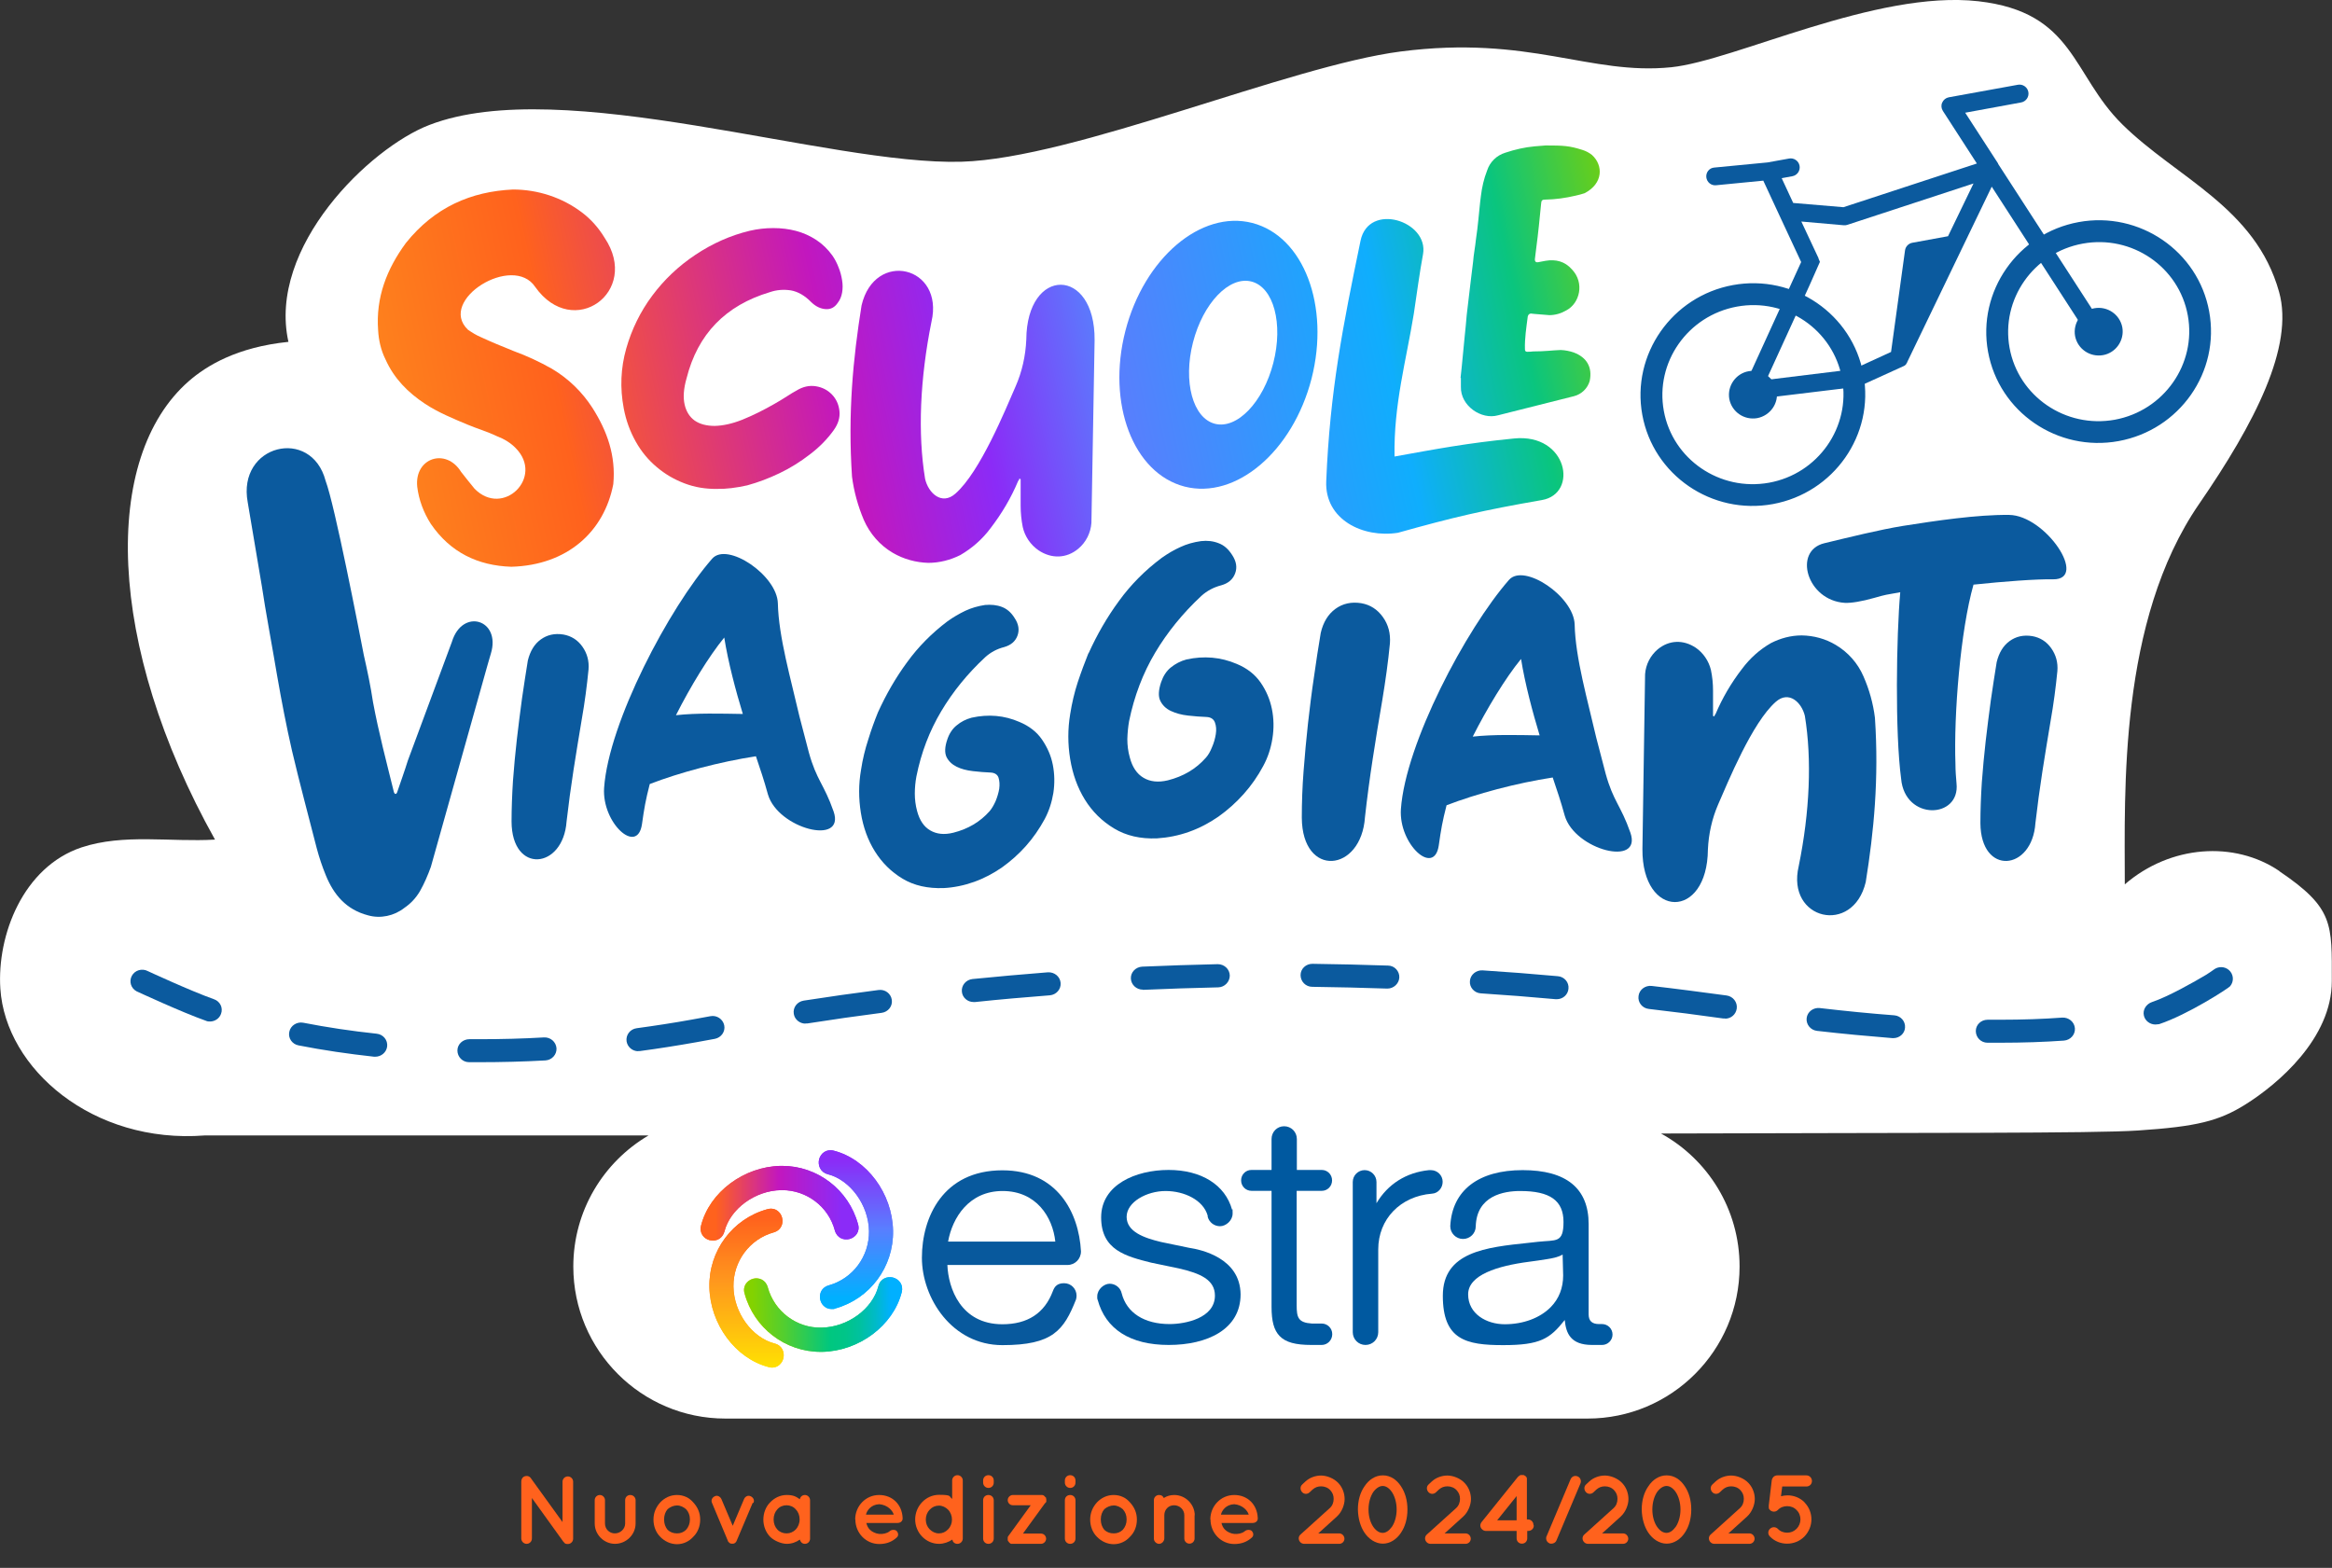 <?xml version="1.0" encoding="UTF-8"?>
<svg xmlns="http://www.w3.org/2000/svg" xmlns:xlink="http://www.w3.org/1999/xlink" version="1.1" viewBox="0 0 1317.9 886.1">
  <rect x="0" y="0" width="1317.9" height="886.1" fill="#333333" stroke="none"/>
  <defs>
    <style>
      .cls-1, .cls-2 {
        fill: #0b5a9e;
      }

      .cls-3 {
        fill: #ff621d;
      }

      .cls-4 {
        fill: #0059a0;
      }

      .cls-5 {
        fill: url(#Sfumatura_senza_nome_12);
      }

      .cls-6 {
        fill: url(#Sfumatura_senza_nome_13);
      }

      .cls-7 {
        fill: url(#Sfumatura_senza_nome_14);
      }

      .cls-8 {
        fill: url(#Sfumatura_senza_nome_10);
      }

      .cls-9 {
        fill: url(#Sfumatura_senza_nome_11);
      }

      .cls-10 {
        fill: #fff;
      }

      .cls-11 {
        fill: url(#Sfumatura_senza_nome);
      }

      .cls-12 {
        fill: url(#Sfumatura_senza_nome_8);
      }

      .cls-13 {
        fill: url(#Sfumatura_senza_nome_9);
      }

      .cls-14 {
        fill: url(#Sfumatura_senza_nome_6);
      }

      .cls-15 {
        fill: url(#Sfumatura_senza_nome_7);
      }

      .cls-16 {
        fill: url(#Sfumatura_senza_nome_5);
      }

      .cls-17 {
        fill: url(#Sfumatura_senza_nome_3);
      }

      .cls-18 {
        fill: url(#Sfumatura_senza_nome_4);
      }

      .cls-19 {
        fill: url(#Sfumatura_senza_nome_2);
      }

      .cls-20 {
        fill: #08599d;
      }

      .cls-2 {
        stroke: #0b5a9e;
        stroke-miterlimit: 10;
        stroke-width: 2.2px;
      }
    </style>
    <linearGradient id="Sfumatura_senza_nome" data-name="Sfumatura senza nome" x1="164" y1="2035.9" x2="920.1" y2="1873.7" gradientTransform="translate(0 -1778)" gradientUnits="userSpaceOnUse">
      <stop offset="0" stop-color="#ffe003"/>
      <stop offset="0" stop-color="#fd951d"/>
      <stop offset=".2" stop-color="#ff621d"/>
      <stop offset=".4" stop-color="#c217be"/>
      <stop offset=".5" stop-color="#8b2bf7"/>
      <stop offset=".6" stop-color="#597efd"/>
      <stop offset=".8" stop-color="#0faefd"/>
      <stop offset=".9" stop-color="#0ac57e"/>
      <stop offset="1" stop-color="#80d001"/>
    </linearGradient>
    <linearGradient id="Sfumatura_senza_nome_2" data-name="Sfumatura senza nome 2" x1="160.4" y1="2019.4" x2="916.5" y2="1857.3" gradientTransform="translate(0 -1778)" gradientUnits="userSpaceOnUse">
      <stop offset="0" stop-color="#ffe003"/>
      <stop offset="0" stop-color="#fd951d"/>
      <stop offset=".2" stop-color="#ff621d"/>
      <stop offset=".4" stop-color="#c217be"/>
      <stop offset=".5" stop-color="#8b2bf7"/>
      <stop offset=".6" stop-color="#597efd"/>
      <stop offset=".8" stop-color="#0faefd"/>
      <stop offset=".9" stop-color="#0ac57e"/>
      <stop offset="1" stop-color="#80d001"/>
    </linearGradient>
    <linearGradient id="Sfumatura_senza_nome_3" data-name="Sfumatura senza nome 3" x1="176.1" y1="2092.5" x2="932.2" y2="1930.4" gradientTransform="translate(0 -1778)" gradientUnits="userSpaceOnUse">
      <stop offset="0" stop-color="#ffe003"/>
      <stop offset="0" stop-color="#fd951d"/>
      <stop offset=".2" stop-color="#ff621d"/>
      <stop offset=".4" stop-color="#c217be"/>
      <stop offset=".5" stop-color="#8b2bf7"/>
      <stop offset=".6" stop-color="#597efd"/>
      <stop offset=".8" stop-color="#0faefd"/>
      <stop offset=".9" stop-color="#0ac57e"/>
      <stop offset="1" stop-color="#80d001"/>
    </linearGradient>
    <linearGradient id="Sfumatura_senza_nome_4" data-name="Sfumatura senza nome 4" x1="175.3" y1="2088.6" x2="931.4" y2="1926.4" gradientTransform="translate(0 -1778)" gradientUnits="userSpaceOnUse">
      <stop offset="0" stop-color="#ffe003"/>
      <stop offset="0" stop-color="#fd951d"/>
      <stop offset=".2" stop-color="#ff621d"/>
      <stop offset=".4" stop-color="#c217be"/>
      <stop offset=".5" stop-color="#8b2bf7"/>
      <stop offset=".6" stop-color="#597efd"/>
      <stop offset=".8" stop-color="#0faefd"/>
      <stop offset=".9" stop-color="#0ac57e"/>
      <stop offset="1" stop-color="#80d001"/>
    </linearGradient>
    <linearGradient id="Sfumatura_senza_nome_5" data-name="Sfumatura senza nome 5" x1="174.1" y1="2082.9" x2="930.2" y2="1920.8" gradientTransform="translate(0 -1778)" gradientUnits="userSpaceOnUse">
      <stop offset="0" stop-color="#ffe003"/>
      <stop offset="0" stop-color="#fd951d"/>
      <stop offset=".2" stop-color="#ff621d"/>
      <stop offset=".4" stop-color="#c217be"/>
      <stop offset=".5" stop-color="#8b2bf7"/>
      <stop offset=".6" stop-color="#597efd"/>
      <stop offset=".8" stop-color="#0faefd"/>
      <stop offset=".9" stop-color="#0ac57e"/>
      <stop offset="1" stop-color="#80d001"/>
    </linearGradient>
    <linearGradient id="Sfumatura_senza_nome_6" data-name="Sfumatura senza nome 6" x1="182" y1="2120" x2="938.1" y2="1957.8" gradientTransform="translate(0 -1778)" gradientUnits="userSpaceOnUse">
      <stop offset="0" stop-color="#ffe003"/>
      <stop offset="0" stop-color="#fd951d"/>
      <stop offset=".2" stop-color="#ff621d"/>
      <stop offset=".4" stop-color="#c217be"/>
      <stop offset=".5" stop-color="#8b2bf7"/>
      <stop offset=".6" stop-color="#597efd"/>
      <stop offset=".8" stop-color="#0faefd"/>
      <stop offset=".9" stop-color="#0ac57e"/>
      <stop offset="1" stop-color="#80d001"/>
    </linearGradient>
    <linearGradient id="Sfumatura_senza_nome_7" data-name="Sfumatura senza nome 7" x1="-246.3" y1="3505.6" x2="-246.3" y2="3416.9" gradientTransform="translate(668.2 -2728.6)" gradientUnits="userSpaceOnUse">
      <stop offset="0" stop-color="#fde501"/>
      <stop offset="0" stop-color="#fde501"/>
      <stop offset=".2" stop-color="#fdba10"/>
      <stop offset=".4" stop-color="#fd9f1a"/>
      <stop offset=".5" stop-color="#fd951d"/>
      <stop offset=".8" stop-color="#fd621d"/>
    </linearGradient>
    <linearGradient id="Sfumatura_senza_nome_8" data-name="Sfumatura senza nome 8" x1="-243.2" y1="3470.9" x2="-156.4" y2="3471.8" gradientTransform="translate(668.2 -2728.6)" gradientUnits="userSpaceOnUse">
      <stop offset="0" stop-color="#fdc90c"/>
      <stop offset="0" stop-color="#e9ce03"/>
      <stop offset=".2" stop-color="#b1d001"/>
      <stop offset=".3" stop-color="#80d001"/>
      <stop offset=".4" stop-color="#58cc2b"/>
      <stop offset=".6" stop-color="#0ac57e"/>
      <stop offset=".7" stop-color="#09c487"/>
      <stop offset=".7" stop-color="#07c09f"/>
      <stop offset=".8" stop-color="#05bbbc"/>
      <stop offset=".8" stop-color="#06bac0"/>
      <stop offset=".8" stop-color="#0bb4e1"/>
      <stop offset=".9" stop-color="#0eaff6"/>
      <stop offset=".9" stop-color="#0faefd"/>
    </linearGradient>
    <linearGradient id="Sfumatura_senza_nome_9" data-name="Sfumatura senza nome 9" x1="-183.9" y1="3384.8" x2="-186.2" y2="3462.4" gradientTransform="translate(668.2 -2728.6)" gradientUnits="userSpaceOnUse">
      <stop offset="0" stop-color="#8a2bf5"/>
      <stop offset=".5" stop-color="#597efd"/>
      <stop offset="1" stop-color="#0faefd"/>
    </linearGradient>
    <linearGradient id="Sfumatura_senza_nome_10" data-name="Sfumatura senza nome 10" x1="-263.8" y1="3408.6" x2="-192.6" y2="3408.6" gradientTransform="translate(668.2 -2728.6)" gradientUnits="userSpaceOnUse">
      <stop offset="0" stop-color="#fd621d"/>
      <stop offset=".5" stop-color="#c017bc"/>
      <stop offset="1" stop-color="#8a2bf5"/>
    </linearGradient>
    <linearGradient id="Sfumatura_senza_nome_11" data-name="Sfumatura senza nome 11" x1="-246.3" y1="3505.6" x2="-246.3" y2="3416.9" gradientTransform="translate(668.2 -2728.6)" gradientUnits="userSpaceOnUse">
      <stop offset="0" stop-color="#ffe700"/>
      <stop offset=".3" stop-color="#ffbe0f"/>
      <stop offset=".6" stop-color="#ff971d"/>
      <stop offset="1" stop-color="#ff621d"/>
    </linearGradient>
    <linearGradient id="Sfumatura_senza_nome_12" data-name="Sfumatura senza nome 12" x1="-242.8" y1="3472.2" x2="-156" y2="3470.7" gradientTransform="translate(668.2 -2728.6)" gradientUnits="userSpaceOnUse">
      <stop offset="0" stop-color="#83d200"/>
      <stop offset=".2" stop-color="#53ce2f"/>
      <stop offset=".5" stop-color="#00c77f"/>
      <stop offset=".6" stop-color="#00c588"/>
      <stop offset=".7" stop-color="#00c1a0"/>
      <stop offset=".8" stop-color="#00bac8"/>
      <stop offset=".9" stop-color="#00b0ff"/>
      <stop offset=".9" stop-color="#00b0ff"/>
    </linearGradient>
    <linearGradient id="Sfumatura_senza_nome_13" data-name="Sfumatura senza nome 13" x1="-184.5" y1="3384.3" x2="-184.5" y2="3462.1" gradientTransform="translate(668.2 -2728.6)" gradientUnits="userSpaceOnUse">
      <stop offset="0" stop-color="#8b2bf7"/>
      <stop offset=".5" stop-color="#597eff"/>
      <stop offset="1" stop-color="#00b0ff"/>
    </linearGradient>
    <linearGradient id="Sfumatura_senza_nome_14" data-name="Sfumatura senza nome 14" x1="-263.8" y1="3408.6" x2="-192.6" y2="3408.6" gradientTransform="translate(668.2 -2728.6)" gradientUnits="userSpaceOnUse">
      <stop offset="0" stop-color="#ff621d"/>
      <stop offset=".5" stop-color="#c217be"/>
      <stop offset="1" stop-color="#8b2bf7"/>
    </linearGradient>
  </defs>
  <!-- Generator: Adobe Illustrator 28.7.0, SVG Export Plug-In . SVG Version: 1.2.0 Build 136)  -->
  <g>
    <g id="Livello_1">
      <g id="Livello_1-2" data-name="Livello_1">
        <g id="Layer_2">
          <g>
            <path class="cls-10" d="M1288.2,492.3c-25.5-17.3-61.7-14.7-87.4,7.5,0-52.3-3.6-148.8,42-215,31.4-45.6,53.8-89,45.2-119.8-13.3-47.8-58-64.5-88.6-94.7-28.6-28.2-26.9-63.4-81.4-69.6-57.8-6.5-137.6,33.6-173.5,37.3-46.1,4.7-79.9-18.3-152.9-8.9-63.4,8.2-184.2,60.4-248.1,62.3-75.4,2.2-225.5-49.8-300.8-20.8-33.7,12.9-91.6,68.9-79.7,122.6-29.2,3-46.3,13.5-56.3,22.2-49.3,43.1-46.8,148.9,14.8,259.1-25.1,1.5-51.5-3.5-75.4,4.4C13.1,489.9-1.8,528.5.2,558.8c3,45.3,52.3,87.8,115.5,82.9h250.8c-25.5,15-42.5,42.6-42.5,74.1h0c0,47.4,38.5,85.9,85.9,85.9h487.3c47.4,0,85.9-38.5,85.9-85.9h0c0-32.4-17.9-60.6-44.4-75.2,149-.5,244.7,0,269.6-1.7,33.3-2.2,45.7-5.4,60.5-14.6,18.6-11.6,49-37.5,49-69.8s1.3-41.2-29.6-62.1h0Z"/>
            <path class="cls-10" d="M909.6,132.9c-.2.7-.3,1.1-.4,1.1,0-.1,0-.4.4-1.1Z"/>
            <g>
              <path class="cls-1" d="M928.2,479.8c-.3,39.8,36.7,40.1,37,.3.4-8.8,2.3-17.4,5.8-25.5,5.4-12.3,19.2-46.3,32.6-58,7.4-6.5,14.6.4,16.4,8,4,24.5,2.8,54.1-3.5,85-7.1,30.3,30.7,39.2,37.9,8.9,4.6-28.7,7.5-58.2,5.2-92.8-1-8.1-3.2-16-6.5-23.5-3.2-7.4-8.7-13.6-15.6-17.7-5.8-3.5-12.5-5.3-19.3-5.4-6.1,0-12,1.6-17.3,4.3-6.5,3.7-12,8.7-16.4,14.6-6.1,7.9-11.1,16.4-15,25.6-.3.3-.5.5-.5.9s-.4.3-.5.3-.4-.1-.4-.4v-14.2c0-3.9-.4-7.8-1.2-11.6-1.2-5-4.3-9.6-8.5-12.5-7-4.7-15.1-4.5-21.6.9-4.1,3.5-6.7,8.5-7.1,14l-1.5,98.8h0Z"/>
              <path class="cls-1" d="M277.4,369.4c-1.4,5-1,3.2-2.2,7.6l-31.7,112.9c-1.7,4.7-3.7,9.4-6.2,13.8-2.2,3.7-5.1,6.9-8.8,9.4-5.7,4.5-13.5,6.2-20.5,4.2-12.3-3.2-19.4-11.6-23.9-22.7-2-4.9-3.7-9.9-5.1-15.2-4.7-18.4-9.6-36.5-14-55.2-3.2-14-5.9-28.1-8.4-42.4-1.7-10.5-7-39-8.6-50.4l-8-47.5c-6.1-32.7,35.9-42.9,44-12.2,5.2,13.8,18.8,84,21.6,98.5,2,8.8,3.9,17.8,5.2,26.6,3.2,17.2,7.6,33.8,11.8,50.8.5,1.5,1.5,1.5,2-.3,2-5.9,4-11.4,5.9-17.5l24.9-67.1c5.9-19.3,27.9-12.6,22,6.7h0Z"/>
              <path class="cls-1" d="M289.1,464.3c0-7.4.3-15.1.8-23,.6-7.9,1.3-15.7,2.2-23.5.9-7.8,1.9-15.5,2.9-23,1.1-7.6,2.2-14.7,3.3-21.5,1.3-5.3,3.7-9.3,7.3-11.9,3.6-2.6,7.8-3.6,12.8-2.8,4.4.8,8,3,10.7,6.8s3.9,8.1,3.5,13c-.9,9.1-2.1,18.4-3.8,28-1.6,9.6-3.2,19.2-4.7,28.9-1.5,9.7-2.8,19.3-3.9,28.9-1.9,27.1-31,30-31.1.1h0Z"/>
              <path class="cls-1" d="M1119.2,465.2c0-7.4.3-15.1.8-23,.6-7.9,1.3-15.7,2.2-23.5.9-7.8,1.9-15.5,2.9-23,1.1-7.6,2.2-14.7,3.3-21.5,1.3-5.3,3.7-9.3,7.3-11.9,3.6-2.6,7.8-3.6,12.8-2.8,4.4.8,8,3,10.7,6.8s3.9,8.1,3.5,13c-.9,9.1-2.1,18.4-3.8,28-1.6,9.6-3.2,19.2-4.7,28.9-1.5,9.7-2.8,19.3-3.9,28.9-1.8,27.2-30.9,30-31.1.1h0Z"/>
              <path class="cls-1" d="M735.7,462.1c0-8.5.3-17.3,1-26.3s1.5-18,2.5-27c1-8.9,2.1-17.8,3.4-26.4,1.2-8.7,2.5-16.9,3.8-24.7,1.4-6.1,4.2-10.6,8.3-13.6s9-4.1,14.6-3.2c5.1.9,9.1,3.5,12.2,7.8,3.1,4.3,4.4,9.3,4,14.9-1,10.4-2.5,21.1-4.3,32-1.9,11-3.7,22-5.4,33.1s-3.2,22.2-4.4,33.1c-2.1,31.3-35.5,34.6-35.7.3h0Z"/>
              <path class="cls-1" d="M496.2,402.5c4.6-10.1,10-19.5,16.4-28.2,6.3-8.7,13.9-16.4,22.9-23.2,3.2-2.3,6.5-4.2,10-5.9,3.4-1.6,7.2-2.7,11.2-3.3,3.4-.3,6.6,0,9.5,1.1s5.3,3.2,7.2,6.3c2.3,3.4,2.8,6.8,1.6,10s-3.7,5.3-7.5,6.4c-4,1-7.6,2.9-10.7,5.7-10,9.3-18.3,19.5-24.9,30.6-6.6,11.1-11.3,23.3-14,36.8-.6,3.2-.9,6.5-.9,9.7s.4,6.6,1.3,9.9c1.4,5.2,3.8,8.8,7.4,10.9,3.6,2.1,7.9,2.6,13.1,1.3,8.3-2.1,15.1-6.1,20.5-12.2,1.1-1.3,2.2-3.1,3.3-5.5,1-2.4,1.7-4.8,2.1-7.1.3-2.4.2-4.4-.4-6.3-.6-1.8-2.2-2.8-4.6-2.9-3.1-.1-6.4-.4-9.9-.8s-6.6-1.2-9.2-2.5c-2.6-1.3-4.5-3.1-5.7-5.5-1.1-2.4-1-5.7.5-10,1.1-3.3,2.9-6,5.3-7.9,2.4-2,5.1-3.4,8.4-4.3,9.5-2.1,18.5-1.3,27,2.4,5.5,2.3,9.8,5.6,12.8,10s5.1,9.1,6.1,14.3,1.1,10.4.3,15.8c-.9,5.4-2.5,10.3-4.9,14.8-3,5.5-6.5,10.6-10.6,15.2s-8.6,8.6-13.5,12.1c-4.9,3.4-10.2,6.2-15.8,8.2s-11.4,3.2-17.2,3.5c-9,.3-16.7-1.4-23.2-5.3s-11.7-9.1-15.7-15.5-6.6-13.7-7.9-21.8c-1.3-8.1-1.3-16.2.1-24.2.9-6,2.3-11.7,4.1-17.2,1.7-5.6,3.6-10.7,5.5-15.4h0Z"/>
              <path class="cls-1" d="M615.2,369.2c4.8-10.6,10.5-20.5,17.2-29.6,6.6-9.1,14.6-17.2,24.1-24.3,3.4-2.4,6.9-4.5,10.5-6.1,3.6-1.7,7.5-2.8,11.8-3.4,3.6-.4,6.9,0,9.9,1.2,3,1.1,5.5,3.3,7.6,6.6,2.4,3.6,3,7.1,1.7,10.5s-3.9,5.6-7.9,6.7c-4.2,1.1-8,3.1-11.2,6-10.5,9.8-19.2,20.5-26.1,32.1-6.9,11.6-11.8,24.5-14.7,38.6-.6,3.4-.9,6.8-1,10.2,0,3.4.4,6.9,1.4,10.4,1.4,5.4,4,9.3,7.8,11.5,3.7,2.2,8.3,2.7,13.7,1.4,8.7-2.2,15.9-6.4,21.5-12.8,1.2-1.3,2.4-3.3,3.4-5.8,1.1-2.5,1.8-5,2.2-7.5s.2-4.7-.5-6.6-2.3-3-4.8-3.1c-3.3-.1-6.7-.4-10.4-.8s-6.9-1.3-9.7-2.6c-2.8-1.3-4.8-3.3-6-5.8s-1-6,.5-10.5c1.2-3.5,3-6.3,5.5-8.3s5.4-3.6,8.8-4.5c10-2.2,19.5-1.3,28.4,2.5,5.8,2.4,10.3,5.9,13.5,10.5s5.3,9.6,6.4,15c1.1,5.4,1.2,11,.3,16.6-.9,5.7-2.6,10.8-5.2,15.6-3.1,5.8-6.8,11.1-11.1,15.9s-9,9-14.2,12.7c-5.2,3.6-10.7,6.5-16.6,8.6-5.9,2.1-11.9,3.3-18.1,3.7-9.4.4-17.5-1.5-24.3-5.6s-12.3-9.5-16.5-16.3-6.9-14.4-8.3-22.9c-1.4-8.5-1.4-17,0-25.4,1-6.3,2.4-12.3,4.3-18.1,2-6,4-11.3,6-16.3h0Z"/>
              <path class="cls-1" d="M1074.4,440.1c-3.5-26-2.7-80.6-.5-105.4-8.3,1.5-7.7,1.2-14.7,3.2s-13.1,3-16.7,2.8c-21.4-1.4-29.3-29.4-11.5-33.7,14.1-3.4,31.5-7.7,44.5-9.8,18.4-2.9,41.8-6.4,59.9-6.2,20.6.2,45.1,36.7,24.8,36.4-9.2-.2-27.8,1.2-44.9,3-7.4,26-11.2,73.6-10.2,101.4,0,3.8.3,7.4.6,10.9,2.2,20.1-29.2,21.3-31.3-2.6h0Z"/>
              <path class="cls-1" d="M457.1,425.2c4.4,15.9,8.5,17.7,14,33.4,6.8,19.6-31.4,9.8-37.1-9.6-2.4-8.7-4.1-13.5-6.8-21.6-20.3,3.1-43.2,9.2-60,15.7-2.4,9.4-3.1,13.5-4.4,22.7-2.6,17.7-22.7-.7-21.4-20.5,2.6-37.1,36.7-101.7,61.1-129.6,8.5-9.6,36.7,9.4,37.1,25.3.4,18.8,7.4,43,12.2,63.9l5.3,20.3h0ZM409.3,360.3c-8.9,10.9-19.2,27.9-27.3,43.9,11.6-1.3,25.5-.9,37.8-.7-3.9-12.8-8.3-29.2-10.5-43.2h0Z"/>
              <path class="cls-1" d="M907.4,437.2c4.4,15.9,8.5,17.7,14,33.4,6.8,19.6-31.4,9.8-37.1-9.6-2.4-8.7-4.1-13.5-6.8-21.6-20.3,3.1-43.2,9.2-60,15.7-2.4,9.4-3.1,13.5-4.4,22.7-2.6,17.7-22.7-.7-21.4-20.5,2.6-37.1,36.7-101.7,61.1-129.6,8.5-9.6,36.7,9.4,37.1,25.3.4,18.8,7.4,43,12.2,63.9l5.3,20.3h0ZM859.6,372.4c-8.9,10.9-19.2,27.9-27.3,43.9,11.6-1.3,25.5-.9,37.8-.7-3.9-12.9-8.3-29.3-10.5-43.2h0Z"/>
              <g>
                <path class="cls-11" d="M405.3,276.3c-6.5.1-12.6-.9-18.4-3.1s-11-5.2-15.7-9.2c-4.7-3.9-8.7-8.7-11.9-14.4-3.2-5.7-5.5-11.9-6.8-18.8-2.2-11.6-1.7-22.8,1.4-33.8,3.1-10.9,8-20.9,14.7-29.9s14.8-16.7,24.4-23.1c9.6-6.4,19.9-11,30.8-13.6,4.3-1,8.7-1.5,13.2-1.5s8.7.5,12.9,1.6c4.1,1.1,7.9,2.8,11.4,5.1s6.5,5.2,9.1,8.8c1.4,2,2.6,4.3,3.5,6.7,1,2.4,1.6,4.8,2,7.3.4,2.4.4,4.7,0,7-.4,2.2-1.2,4.2-2.5,5.8-1.7,2.5-3.9,3.7-6.8,3.5s-5.6-1.5-8.1-3.9c-3.7-3.8-7.6-6-11.6-6.7-4.1-.6-8-.3-11.8,1-25.1,7.5-40.8,23.7-47.1,48.7-1.7,5.9-2,10.8-1.1,14.8s2.8,7,5.7,9.1c2.9,2,6.7,3,11.3,3,4.6-.1,9.8-1.2,15.6-3.5,3.2-1.3,6.3-2.7,9.3-4.2,3.1-1.5,5.9-3.1,8.6-4.6s5.1-3,7.3-4.4c2.2-1.4,3.9-2.5,5.3-3.2,3.7-2.3,7.4-3.1,11.1-2.5s6.7,2.2,9.1,4.7,3.8,5.6,4.2,9.3c.4,3.7-.7,7.3-3.3,10.9-3.6,5-8,9.5-13.4,13.6-5.3,4.1-11,7.7-17.1,10.6-6,2.9-12.1,5.2-18.3,6.9-6.3,1.4-11.9,2.1-17,2h0Z"/>
                <path class="cls-19" d="M346.6,273.6c1.5-16-3.4-29.9-11.8-43.1-5.8-9-13.6-16.6-22.9-22.1-6.9-3.9-14.2-7.3-21.6-10-6.5-2.6-12.8-5.2-18.6-7.9-2.6-1.1-5-2.6-7.3-4.2-17.3-16.7,25.5-43.2,38.1-24.1,21.4,30.2,59.7,2.8,39.2-27.8-3.4-5.6-7.7-10.5-12.9-14.4-11.1-8.4-24.9-12.9-38.9-12.9-23.7,1.1-44.3,10-60.5,30.2-10.8,14.7-17.1,30.8-15.7,49.4.3,5.6,1.6,11.3,4.2,16.5,4.8,10.7,12.6,18.6,22.3,25,7.6,5,16,8.4,24.1,11.8,5.5,2.3,11.1,3.9,16.5,6.5,4.2,1.6,7.8,3.8,10.7,6.8,16.1,16.4-7.2,39.3-23.3,22.9-2.6-3.1-4.9-6.1-7.6-9.5-8.5-13.8-26.5-8-24.8,8.4.9,7.4,3.6,14.6,7.7,21,11,16.1,26.6,23.6,45.5,24.2,31.8-.9,52.5-20,57.6-46.7h0Z"/>
                <path class="cls-17" d="M618.6,192.2c.3-41.5-38.3-41.8-38.6-.3-.4,9.2-2.4,18.2-6.1,26.6-5.6,12.8-20,48.3-34,60.5-7.7,6.8-15.3-.4-17.1-8.4-4.2-25.6-2.9-56.4,3.6-88.7,7.4-31.6-32.1-40.9-39.5-9.3-4.8,30-7.8,60.7-5.4,96.8,1.1,8.5,3.4,16.7,6.7,24.5,3.4,7.7,9,14.2,16.3,18.5,6.1,3.6,13.1,5.5,20.1,5.7,6.3,0,12.5-1.6,18.1-4.4,6.7-3.9,12.5-9,17.1-15.2,6.3-8.2,11.6-17.1,15.6-26.7.3-.3.5-.5.5-.9s.4-.3.5-.3.4.1.4.4v14.8c0,4,.4,8.1,1.2,12.1,1.2,5.3,4.4,10,8.9,13.1,7.3,4.9,15.8,4.7,22.5-.9,4.3-3.6,7-8.9,7.4-14.6l1.8-103.3h0Z"/>
                <path class="cls-18" d="M707.7,126c-29-7.4-61.1,19.9-71.7,61-10.6,41.1,4.4,80.5,33.5,88,29,7.4,61.1-19.9,71.7-61,10.5-41.1-4.4-80.5-33.5-88ZM719.6,205.1c-5.7,22.2-20.5,37.6-33,34.4-12.5-3.2-18.1-23.8-12.4-46,5.7-22.2,20.5-37.6,33-34.4,12.6,3.2,18.1,23.8,12.4,46Z"/>
                <path class="cls-16" d="M895.5,109.2c-1.7.6-3.5,1-5.2,1.4-5.5,1.3-11.2,2.1-16.9,2.2-1.8,0-2.4.3-2.5,2.7-.8,8.2-1.6,16.4-2.7,24.6-.2,2.2-.6,4.3-.8,6.5,0,1.2.6,1.8,1.8,1.6,1.4-.2,2.8-.6,4.2-.8,5.8-1,11,.3,15,4.9,7.2,7.6,4.4,19.1-3.2,23.1-2.9,1.7-6.2,2.7-9.6,2.7l-8.6-.7c-.6,0-1.2-.2-1.8-.2-.9,0-1.6.7-1.8,1.6-.8,6.2-1.8,12.5-1.6,18.6,0,.8.3,1.4,1.2,1.4s2.3,0,3.5-.2c6.7,0,10.3-.6,15.5-.8,2.5.1,5.1.6,7.4,1.4,7.4,2.8,10.6,8.4,9,16.1h0c-1.2,4.2-4.6,7.5-8.9,8.6l-42.9,10.8c-9.5,2.7-21.3-5.4-21-16.1v-5h-.2c.9-7.7,1.5-15.5,2.3-23.1.5-4.2.8-8.4,1.2-12.6.6-5.7,1.4-11.2,2-16.9.6-4.4,1-8.8,1.6-13.1.3-4.2,1.2-8.4,1.6-12.6.6-3.8,1-7.6,1.4-11.4.5-4.4.8-8.8,1.4-13.1.6-5,1.7-9.8,3.5-14.4,1.6-4.9,5.4-8.6,10.3-10.1,5.4-1.8,11-3.1,16.6-3.6l6.2-.5c10.1,0,13.5.2,20.7,2.5,2,.6,3.9,1.6,5.5,2.9,6.4,5.8,6.4,16.1-4.2,21.6Z"/>
                <path class="cls-14" d="M790,301.1c-19.8,3.1-41.4-7.5-40.5-29.1,2.1-51.2,9.4-87.7,19.4-136,4.6-22,38.7-11.1,35.3,7.7-1.9,10.2-3.6,22.9-5.2,33.6-4.3,26.5-11.4,51.2-10.9,80.7,24.5-4.4,40.5-7.5,67.6-10.2,30.2-3,36.5,31.2,15.7,34.8-33.9,5.9-49.9,9.7-81.4,18.5h0Z"/>
              </g>
            </g>
            <g>
              <path class="cls-4" d="M905.4,748.3h-1.7c-4,0-5.9-1.8-5.9-5.5v-51c0-20.2-12.6-30.5-37.3-30.5s-39.9,11.2-40.9,31.7c0,3.9,3.2,7.2,7.2,7.2s7.2-3.2,7.2-7.1c.5-17.4,15.9-20,25.1-20,16.9,0,24.5,5.4,24.5,17.5s-4.2,10.1-14.4,11.2l-5.4.6c-23.8,2.5-48.4,5-48.4,29.9s13.1,27.9,34.1,27.9,26.4-3.6,34.8-14.2c.7,7.5,3.3,14.1,15.4,14.1h5.7c3.2,0,5.9-2.6,5.9-5.9s-2.7-5.9-5.9-5.9h0ZM876.4,738.7c-6.1,6.2-15.6,9.7-26,9.7s-20.7-5.9-20.7-16.9,16.7-16.1,34.3-18.4c3.5-.5,6.9-.9,10.3-1.5,2.5-.4,6.2-1,8.8-2.6l.3,11.8c0,7-2.3,13.1-7,17.9h0Z"/>
              <path class="cls-20" d="M566.5,661.4c-33.6,0-45.5,26.6-45.5,49.4s17,49.4,45.5,49.4,34.7-8.4,41.6-25.8c.2-.7.3-1.4.3-2.2,0-3.8-3.1-7-7-7s-5.4,1.8-6.4,4.5c-4.7,12.5-14.3,18.7-28.5,18.7-23.6,0-30.6-20.5-31.1-33.5h67.9c4.2,0,7.6-3.4,7.6-7.7-1.2-22.1-13.5-45.8-44.4-45.8h0ZM535.8,701.7c2.4-13.5,11.8-28.6,30.8-28.6s28.3,14.6,29.8,28.6h-60.6Z"/>
              <path class="cls-4" d="M815.3,667.9c0-3.7-3-6.6-6.7-6.6h-1c-12.9,1.3-23.3,7.9-29.7,18.7v-12c0-3.7-3-6.7-6.7-6.7s-6.7,3-6.7,6.7v84.9c0,4,3.2,7.2,7.2,7.2s7.2-3.2,7.2-7.2v-46.8c0-17.1,12.5-30.1,30.4-31.5,3.4-.2,6-3.2,6-6.7h0Z"/>
              <path class="cls-4" d="M672,705.2l-15.9-3.3c-9.6-2.3-19.4-5.8-19.4-14.2s11.4-14.6,22-14.6,21.3,5.1,23.8,13.9v.6c.8,3.2,3.7,5.4,7,5.4s7.1-3.2,7.1-7.2-.2-2-.3-2.1c-3.9-14.1-17.4-22.5-35.9-22.5s-38.1,8.3-38.1,26.8,14,22,28.3,25.6l15.4,3.2c12.4,2.8,20.6,6.5,20.6,15.4,0,12.8-16.8,16.1-25.6,16.1-14.4,0-24.3-6.4-27.1-17.4-.7-3.2-3.6-5.4-6.8-5.4s-7,3.2-7,7.1,0,.9.2,1.5v.4c4.5,16.7,18.4,25.6,40.2,25.6s40.6-8.8,40.6-28.6c-.2-20.6-22.4-25.3-29.1-26.3h0Z"/>
              <path class="cls-4" d="M746.9,748h-5.5c-7.8-.5-8.6-3.5-8.6-10.3v-64.7h14.2c3.2,0,5.8-2.6,5.8-5.9s-2.6-5.9-5.8-5.9h-14.1v-17.5c0-4-3.2-7.2-7.2-7.2s-7.1,3.2-7.1,7.2v17.5h-11.4c-3.2,0-5.8,2.6-5.8,5.9s2.6,5.9,5.9,5.9h11.3v65.5c0,8.1,1.3,13.2,4.6,16.6,3.4,3.5,8.9,5,17.9,5h5.8c3.3,0,6-2.7,6-6.1s-2.7-6-6-6h0Z"/>
              <g>
                <path class="cls-15" d="M437.8,759.3c-12.8-3.3-23.1-17.4-23.3-32.2-.2-14.2,9.1-26.8,22.7-30.6,2.5-.7,4.2-2.4,4.8-4.7.6-2.4-.1-5.2-1.9-6.9-1.7-1.7-4-2.2-6.5-1.5-19.6,5.4-33.1,23.5-32.7,44,.4,21,14.8,40.4,33.5,45.2.7.2,1.3.3,1.9.3,3.3,0,5.7-2.4,6.4-5.2.8-3.4-.6-7.3-4.9-8.4h0Z"/>
                <path class="cls-12" d="M504.7,722c-3.3-.8-7.2.6-8.3,4.9-3.3,12.9-17.4,23.2-32.1,23.4-14.1.4-26.7-9.2-30.4-22.8-1.2-4.3-5.1-5.7-8.4-4.8-3.2.9-6,4.1-4.7,8.4,5.3,19.4,22.9,32.9,43,32.9h.8c20.8-.4,40.2-14.8,45-33.7,1.1-4.3-1.6-7.4-4.9-8.3h0Z"/>
                <path class="cls-13" d="M467.8,663.6c12.8,3.3,23.1,17.5,23.3,32.2.2,14.2-9.1,26.8-22.7,30.6-2.5.7-4.2,2.4-4.8,4.7-.6,2.5.1,5.2,1.9,6.9,1.2,1.2,2.8,1.8,4.5,1.8s1.3,0,2-.3c19.6-5.4,33.1-23.5,32.7-44-.4-21-14.8-40.4-33.5-45.2-4.3-1.1-7.4,1.6-8.3,4.9-.8,3.4.7,7.3,4.9,8.4h0Z"/>
                <path class="cls-8" d="M402.9,701.1c2.8,0,5.5-1.6,6.5-5.1,3.3-12.9,17.4-23.2,32.1-23.4h.5c13.9,0,26.2,9.3,29.8,22.8,1.2,4.3,5.1,5.7,8.4,4.8,3.2-.9,6-4.1,4.7-8.4-5.3-19.4-22.9-32.9-42.9-32.9h-.8c-20.8.4-40.2,14.8-45,33.7-1.1,4.3,1.6,7.5,4.9,8.3.6,0,1.2.2,1.8.2h0Z"/>
                <path class="cls-9" d="M437.8,759.3c-12.8-3.3-23.1-17.4-23.3-32.2-.2-14.2,9.1-26.8,22.7-30.6,2.5-.7,4.2-2.4,4.8-4.7.6-2.4-.1-5.2-1.9-6.9-1.7-1.7-4-2.2-6.5-1.5-19.6,5.4-33.1,23.5-32.7,44,.4,21,14.8,40.4,33.5,45.2.7.2,1.3.3,1.9.3,3.3,0,5.7-2.4,6.4-5.2.8-3.4-.6-7.3-4.9-8.4h0Z"/>
                <path class="cls-5" d="M504.7,722c-3.3-.8-7.2.6-8.3,4.9-3.3,12.9-17.4,23.2-32.1,23.4-14.1.4-26.7-9.2-30.4-22.8-1.2-4.3-5.1-5.7-8.4-4.8-3.2.9-6,4.1-4.7,8.4,5.3,19.4,22.9,32.9,43,32.9h.8c20.8-.4,40.2-14.8,45-33.7,1.1-4.3-1.6-7.4-4.9-8.3h0Z"/>
                <path class="cls-6" d="M467.8,663.6c12.8,3.3,23.1,17.5,23.3,32.2.2,14.2-9.1,26.8-22.7,30.6-2.5.7-4.2,2.4-4.8,4.7-.6,2.5.1,5.2,1.9,6.9,1.2,1.2,2.8,1.8,4.5,1.8s1.3,0,2-.3c19.6-5.4,33.1-23.5,32.7-44-.4-21-14.8-40.4-33.5-45.2-4.3-1.1-7.4,1.6-8.3,4.9-.8,3.4.7,7.3,4.9,8.4h0Z"/>
                <path class="cls-7" d="M402.9,701.1c2.8,0,5.5-1.6,6.5-5.1,3.3-12.9,17.4-23.2,32.1-23.4h.5c13.9,0,26.2,9.3,29.8,22.8,1.2,4.3,5.1,5.7,8.4,4.8,3.2-.9,6-4.1,4.7-8.4-5.3-19.4-22.9-32.9-42.9-32.9h-.8c-20.8.4-40.2,14.8-45,33.7-1.1,4.3,1.6,7.5,4.9,8.3.6,0,1.2.2,1.8.2h0Z"/>
              </g>
            </g>
            <g>
              <path class="cls-1" d="M118.7,577.3c-.7,0-1.5,0-2.3-.4-13.9-4.9-38.8-16.5-39.1-16.6-3.3-1.7-4.5-5.6-2.8-8.8s5.8-4.4,9-2.7c0,0,24.6,11.4,37.4,15.9,3.5,1.2,5.3,4.9,4,8.3-.9,2.6-3.5,4.3-6.2,4.3Z"/>
              <path class="cls-1" d="M271.2,600.3h-6.1c-3.7,0-6.6-3-6.6-6.6s3.1-6.4,6.8-6.4h6.4c11.7,0,23.7-.3,35.7-1,3.7-.2,6.8,2.5,7.1,6.1.2,3.6-2.6,6.7-6.3,6.9-12.4.7-24.9,1-37,1ZM212.1,597.2h-.7c-14.6-1.6-29-3.7-42.7-6.4-3.6-.7-6-4.1-5.2-7.7.7-3.5,4.3-5.8,7.9-5.1,13.3,2.6,27.3,4.7,41.5,6.2,3.7.4,6.3,3.6,5.9,7.2-.4,3.3-3.3,5.8-6.7,5.8ZM360.7,594.1c-3.3,0-6.1-2.4-6.6-5.6-.5-3.6,2-6.9,5.7-7.4,10.3-1.4,20.8-3,31.3-4.9,3.4-.6,6.9-1.3,10.4-1.9,3.6-.7,7.1,1.7,7.8,5.2s-1.7,6.9-5.3,7.6c-3.5.6-6.9,1.3-10.4,1.9-10.7,1.9-21.4,3.6-31.9,5h-1ZM1130.4,589.3h-7.2c-3.7,0-6.6-3-6.6-6.6s3-6.4,6.7-6.4h7.2c12.5,0,24.2-.4,34.9-1.2,3.7-.2,6.9,2.4,7.2,6,.3,3.6-2.5,6.7-6.2,7-11.2.8-23.2,1.2-36,1.2ZM1070,586.7h-.5c-13.5-1.1-27.9-2.4-42.6-4.1-3.7-.4-6.3-3.7-5.9-7.2.4-3.6,3.8-6.1,7.4-5.7,14.6,1.7,28.8,3.1,42.1,4.1,3.7.3,6.4,3.4,6.1,7-.2,3.3-3.1,5.9-6.6,5.9ZM455.2,578.5c-3.2,0-6.1-2.3-6.6-5.5-.6-3.6,1.9-6.9,5.6-7.5,14.1-2.2,28.3-4.2,42.3-6,3.7-.5,7,2,7.5,5.6s-2.1,6.8-5.7,7.3c-13.9,1.8-28,3.8-42,6h-1.1,0ZM974.9,575.6h-1c-14.1-2-28.2-3.8-42.1-5.4-3.7-.4-6.3-3.7-5.8-7.3.4-3.6,3.8-6.1,7.4-5.7,14,1.6,28.2,3.5,42.4,5.4,3.6.5,6.2,3.8,5.7,7.4-.5,3.4-3.3,5.7-6.6,5.7h0ZM550.2,566.3c-3.4,0-6.3-2.5-6.6-5.8-.4-3.6,2.3-6.8,6-7.2,14.1-1.4,28.5-2.7,42.6-3.8,3.7-.2,6.9,2.4,7.2,6s-2.5,6.7-6.1,7c-14,1.1-28.2,2.3-42.2,3.8h-.9ZM879.8,564.7h-.6c-14.1-1.3-28.4-2.4-42.3-3.3-3.7-.2-6.5-3.4-6.2-6.9.2-3.6,3.5-6.3,7.1-6.1,14,.9,28.4,2,42.6,3.3,3.7.3,6.4,3.5,6,7.1-.3,3.4-3.2,5.9-6.6,5.9ZM645.8,559.3c-3.5,0-6.5-2.7-6.7-6.2-.2-3.6,2.7-6.6,6.4-6.8,14.2-.6,28.6-1.1,42.7-1.4,3.7,0,6.7,2.8,6.8,6.4,0,3.6-2.9,6.6-6.5,6.7-14.1.3-28.3.8-42.4,1.4h-.3ZM784.2,558.7h-.2c-14.1-.5-28.4-.8-42.4-1-3.7,0-6.6-3-6.6-6.6s3-6.4,6.7-6.4h0c14.1.2,28.5.5,42.7,1,3.7,0,6.6,3.2,6.4,6.8-.2,3.4-3.2,6.2-6.7,6.2h0Z"/>
              <path class="cls-1" d="M1218.1,579c-3,0-5.8-2-6.5-5-.8-3.3,1.3-6.6,4.6-7.7,9.5-3.2,23.8-11.4,30.4-15.3,1.7-1,3.3-2.2,4.9-3.3,2.4-1.6,5.7-1.5,8,.4,2.8,2.3,3.2,6.5.8,9.3-.9,1.1-23.8,16-40.1,21.4-.6,0-1.3.2-2.1.2h0Z"/>
            </g>
            <g>
              <path class="cls-2" d="M1197.1,248.2c-33.9,6.2-66.4-16.1-72.5-49.6-6.1-33.5,16.5-65.8,50.3-72s66.4,16.1,72.5,49.6c6.2,33.6-16.4,65.8-50.3,72h0ZM1176.8,136.6c-28.4,5.2-47.3,32.2-42.2,60.2,5.1,28,32.3,46.6,60.7,41.5,28.4-5.2,47.3-32.2,42.2-60.2-5.1-28.1-32.3-46.7-60.7-41.5Z"/>
              <path class="cls-2" d="M1001.7,283.8c-33.9,6.2-66.4-16.1-72.5-49.6s16.5-65.8,50.3-72c33.9-6.2,66.4,16.1,72.5,49.6,6.2,33.5-16.4,65.8-50.3,72ZM981.4,172.2c-28.4,5.2-47.3,32.2-42.2,60.2s32.3,46.6,60.7,41.5,47.3-32.2,42.2-60.2c-5.1-28.1-32.3-46.7-60.7-41.5h0Z"/>
              <path class="cls-1" d="M1041.8,117.1l75.4-24.7-19.2-29.7c-.9-1.4-1.1-3.2-.4-4.7.7-1.6,2.1-2.7,3.7-3l39.1-7.1c2.7-.5,5.4,1.3,5.9,4.1.5,2.7-1.3,5.4-4.1,5.9l-31.6,5.8,18.6,28.7v.2l61.4,94.9c1.5,2.3.9,5.5-1.5,7-.6.4-1.2.6-1.8.7-1.9.4-4-.5-5.1-2.2l-56.6-87.5-47.7,99c0,.3-.3.6-.5.9v.2h0c-.3.4-.6.7-1,1h0c0,.1-.2.1-.4.2,0,.1-.2.1-.4.2l-24.4,11.1c-.3.1-.5.2-.8.3s-.6.1-.9.2l-58.6,7.1c-1.8.2-3.6-.6-4.7-2-1.1-1.5-1.3-3.4-.5-5.1l32.2-70.5-12.4-26.6h0l-9-19.4-26.7,2.6c-2.8.3-5.2-1.8-5.5-4.5-.3-2.8,1.7-5.3,4.5-5.5l30.1-2.9,12.2-2.2c2.7-.5,5.4,1.3,5.9,4.1.5,2.7-1.3,5.4-4.1,5.9l-6,1.1,6.5,14M1051.5,206.8l17.2-7.9,7.9-57.4c.3-2.2,2-3.9,4.1-4.3l20.2-3.7,14.4-29.8-71.4,23.4c-.7.2-1.3.3-2,.2l-23.9-2.1,9.7,20.7v.2s.8,1.8.8,1.9l-5.8,13.1-24.5,53.6,43.3-5.3"/>
              <g>
                <path class="cls-1" d="M1188,198.2c6-1.1,10-6.8,8.9-12.8s-6.8-9.9-12.8-8.8c-6,1.1-10,6.8-8.9,12.8s6.8,9.9,12.8,8.8Z"/>
                <path class="cls-1" d="M1188.5,200.7c-7.4,1.3-14.4-3.5-15.8-10.8-1.3-7.3,3.6-14.4,10.9-15.7,7.4-1.3,14.4,3.5,15.8,10.8,1.3,7.3-3.6,14.4-10.9,15.7ZM1184.5,179.1c-4.6.8-7.7,5.2-6.9,9.8.8,4.6,5.3,7.6,9.9,6.8s7.7-5.2,6.9-9.8-5.2-7.6-9.9-6.8Z"/>
              </g>
              <path class="cls-1" d="M993.1,236.3c-7.4,1.3-14.4-3.5-15.8-10.8-1.3-7.3,3.6-14.4,10.9-15.7,7.4-1.3,14.4,3.5,15.8,10.8s-3.6,14.3-10.9,15.7Z"/>
            </g>
          </g>
          <g>
            <path class="cls-3" d="M300.6,869.5c0,1.7-1.4,3-3,3s-3-1.4-3-3v-32.2h0c0-1,.4-2,1.2-2.6,1.4-.9,3.3-.7,4.2.7l17.9,24.8v-22.8c0-1.6,1.3-3,3-3s3,1.4,3,3v32.2c0,1.7-1.4,3-3,3s-1.7-.4-2.3-1.1c-.1-.1-.2-.2-.3-.3l-17.7-24.6v23Z"/>
            <path class="cls-3" d="M347.6,872.5c-6.3,0-11.5-5.2-11.5-11.5v-13.2c0-1.6,1.3-2.9,2.9-2.9s2.9,1.4,2.9,2.9v13.2c0,3.2,2.5,5.6,5.6,5.6s5.8-2.5,5.8-5.6v-13.2c0-1.6,1.2-2.9,2.9-2.9s3,1.4,3,2.9v13.2c0,6.3-5.3,11.5-11.7,11.5Z"/>
            <path class="cls-3" d="M373.1,868.5c-2.4-2.4-3.8-5.9-3.8-9.7s1.4-7,3.8-9.7c2.5-2.6,5.7-4.2,9.5-4.2s7,1.6,9.2,4.2c2.5,2.7,3.9,5.9,3.9,9.7s-1.4,7.3-3.9,9.7c-2.3,2.6-5.6,4.2-9.2,4.2s-7-1.6-9.5-4.2ZM375.3,858.7c0,2.4.7,4.3,2,5.9,1.4,1.3,3.2,2,5.3,2s3.7-.7,5.1-2c1.4-1.6,2.2-3.5,2.2-5.9s-.8-4.3-2.2-5.8c-1.4-1.2-3.2-2.1-5.1-2.1s-3.9.9-5.3,2.1c-1.3,1.5-2,3.5-2,5.8Z"/>
            <path class="cls-3" d="M425.4,849.3l-9.1,21.5c0,.2-.2.3-.2.4,0,0,0,0,0,0-.1.1-.2.3-.3.4,0,0,0,0,0,0-.1.2-.2.2-.3.3,0,0,0,0,0,0-.1.1-.2.2-.4.3h-.1c-.2,0-.3.1-.4.2h-.1c-.2,0-.4,0-.6,0s-.3,0-.5,0h-.1c-.2,0-.3-.1-.4-.1h-.1c-.2-.1-.3-.2-.5-.3,0,0,0,0,0,0-.1-.1-.2-.2-.3-.3q0,0-.1,0c0-.1-.2-.3-.3-.4q0,0,0,0c-.1,0-.2-.2-.2-.4l-9-21.5c-.7-1.5,0-3.1,1.6-3.8,1.3-.7,3,.1,3.7,1.6l6.4,15.1,6.4-15.1c.6-1.5,2.3-2.3,3.7-1.6,1.6.7,2.3,2.3,1.6,3.8Z"/>
            <path class="cls-3" d="M457.8,858.7v10.9c0,1.6-1.3,2.9-2.9,2.9s-2.5-1.1-2.9-2.4c-2.1,1.5-4.6,2.4-7.4,2.4s-7-1.6-9.4-4c-2.4-2.5-3.8-6-3.8-9.7s1.4-7.3,3.8-9.7c2.4-2.5,5.6-4.2,9.4-4.2s5.3.9,7.4,2.4c.3-1.4,1.4-2.4,2.9-2.4s2.9,1.3,2.9,3v10.9ZM451.9,858.7c0-2.3-.8-4.3-2.2-5.7-1.3-1.5-3.2-2.3-5.2-2.3s-3.9.8-5.2,2.3c-1.3,1.4-2.1,3.4-2.1,5.7s.8,4.3,2.1,5.7c1.3,1.4,3.2,2.2,5.2,2.2s3.8-.8,5.2-2.2c1.3-1.4,2.2-3.4,2.2-5.7Z"/>
            <path class="cls-3" d="M483.3,858.7c0-7.5,5.9-13.8,13.5-13.8s12.9,5.4,13.3,12.8v.3c0,.1,0,.4,0,.5-.2,1.3-1.3,2.2-2.9,2.2h-17.6c.3,1.3.9,2.7,1.9,3.7,1.2,1.3,3.4,2.3,5.3,2.5,2,.2,4.4-.3,5.8-1.4,1.2-1.2,3.4-1.1,4.2-.2.7.8,1.3,2.4,0,3.6-2.7,2.5-6,3.7-9.9,3.7-7.6,0-13.5-6.3-13.5-13.8ZM489.4,856h15.7c-.6-2.2-3.4-5.5-8.2-5.9-4.7.2-7,3.6-7.5,5.9Z"/>
            <path class="cls-3" d="M544.1,869.5c0,1.6-1.3,3-3,3s-2.7-1.1-2.9-2.4c-2.1,1.4-4.8,2.4-7.5,2.4-7.5,0-13.5-6.3-13.5-13.8s6-13.9,13.5-13.9,5.4.9,7.4,2.3v-10.4c0-1.6,1.3-3,3-3s3,1.4,3,3v21.9h0v10.9ZM530.6,850.9c-2,0-3.8.8-5.2,2.3-1.4,1.4-2.2,3.4-2.2,5.6s.8,4.1,2.2,5.5c1.4,1.4,3.2,2.3,5.2,2.3s3.8-.8,5.2-2.3c1.4-1.4,2.2-3.4,2.2-5.5s-.8-4.2-2.2-5.6c-1.4-1.4-3.2-2.3-5.2-2.3Z"/>
            <path class="cls-3" d="M561.6,837.9c0,1.7-1.3,3-3,3s-3-1.4-3-3v-1.2c0-1.7,1.3-3,3-3s3,1.3,3,3v1.2ZM561.6,847.9v21.6c0,1.7-1.3,3-3,3s-3-1.3-3-3v-21.6c0-1.8,1.3-3,3-3s3,1.3,3,3Z"/>
            <path class="cls-3" d="M590.6,849.5l-12.5,17.2h10.2c1.6,0,2.9,1.3,2.9,2.9s-1.4,2.9-2.9,2.9h-16c-.2,0-.3,0-.6,0h-.2c-.1,0-.2-.1-.3-.1-.1,0-.2,0-.2-.1,0,0-.2-.1-.2-.1,0-.1-.1-.1-.1-.2q0,0,0,0c0,0-.1,0-.2-.1,0,0-.2-.2-.2-.2-.1-.2-.2-.2-.2-.3,0-.1-.1-.2-.2-.2-.1,0-.1-.1-.1-.2-.1,0-.2-.1-.2-.3,0,0,0-.1-.1-.3,0,0,0-.2,0-.2v-.4c0,0,0-.1,0-.2h0c0-.2,0-.3,0-.4v-.2c0,0,0-.2.1-.3,0-.1,0-.2,0-.3,0,0,.2-.2.2-.2,0-.1.1-.2.2-.3h0l12.5-17.2h-10.1c-1.6,0-2.9-1.3-2.9-2.9s1.4-2.9,2.9-2.9h16c.1,0,.2,0,.3,0h.3c.1,0,.2,0,.3.1.1,0,.2,0,.3,0,0,0,.1.2.2.2.1,0,.2.1.3.2,0,0,0,0,0,0,0,0,.1,0,.1.1,0,0,.2.1.3.3,0,0,.1.1.2.2,0,.1.1.2.2.2,0,0,0,.1.2.1,0,.2.1.2.1.3,0,0,0,.2,0,.3,0,.1,0,.2.1.3v.3c0,0,0,.2,0,.2h0c0,.2,0,.3,0,.3,0,.2,0,.2,0,.3,0,0,0,.2,0,.3,0,.1,0,.2-.2.3v.2c-.1.1-.2.2-.3.3h0Z"/>
            <path class="cls-3" d="M607.8,837.9c0,1.7-1.3,3-3,3s-3-1.4-3-3v-1.2c0-1.7,1.3-3,3-3s3,1.3,3,3v1.2ZM607.8,847.9v21.6c0,1.7-1.3,3-3,3s-3-1.3-3-3v-21.6c0-1.8,1.3-3,3-3s3,1.3,3,3Z"/>
            <path class="cls-3" d="M619.9,868.5c-2.4-2.4-3.8-5.9-3.8-9.7s1.4-7,3.8-9.7c2.5-2.6,5.7-4.2,9.5-4.2s7,1.6,9.2,4.2c2.5,2.7,3.9,5.9,3.9,9.7s-1.4,7.3-3.9,9.7c-2.3,2.6-5.6,4.2-9.2,4.2s-7-1.6-9.5-4.2ZM622.1,858.7c0,2.4.7,4.3,2,5.9,1.4,1.3,3.2,2,5.3,2s3.7-.7,5.1-2c1.4-1.6,2.2-3.5,2.2-5.9s-.8-4.3-2.2-5.8c-1.4-1.2-3.2-2.1-5.1-2.1s-3.9.9-5.3,2.1c-1.3,1.5-2,3.5-2,5.8Z"/>
            <path class="cls-3" d="M675.1,856.3v13.2c0,1.6-1.3,2.9-2.9,2.9s-2.9-1.3-2.9-2.9v-13.2c0-3.1-2.6-5.6-5.8-5.6s-5.5,2.5-5.5,5.6v13.2c0,.2,0,.3-.1.6-.3,1.3-1.5,2.4-2.9,2.4s-2.9-1.3-2.9-2.9v-21.8c0-1.6,1.3-2.9,2.9-2.9s2.2.7,2.7,1.7c1.7-1.1,3.7-1.7,5.9-1.7,6.4,0,11.6,5.3,11.6,11.5Z"/>
            <path class="cls-3" d="M684,858.7c0-7.5,5.9-13.8,13.5-13.8s12.9,5.4,13.3,12.8v.3c0,.1,0,.4,0,.5-.2,1.3-1.3,2.2-2.9,2.2h-17.6c.3,1.3.9,2.7,1.9,3.7,1.2,1.3,3.4,2.3,5.3,2.5,2,.2,4.4-.3,5.8-1.4,1.2-1.2,3.4-1.1,4.2-.2.7.8,1.3,2.4,0,3.6-2.7,2.5-6,3.7-9.9,3.7-7.6,0-13.5-6.3-13.5-13.8ZM690,856h15.7c-.6-2.2-3.4-5.5-8.2-5.9-4.7.2-7,3.6-7.5,5.9Z"/>
            <path class="cls-3" d="M759.8,869.5c0,1.7-1.3,3-3,3h-19.7c-.8,0-1.7-.3-2.3-1-1.2-1.3-1.1-3.2.2-4.3l16.4-14.8c1.6-1.4,2.3-3.3,2.3-5.3s-.6-3.4-1.8-4.8c-1.4-1.6-3.4-2.3-5.3-2.3s-3.4.6-4.8,1.8l-1.7,1.6c-1.3,1.2-3.2,1.1-4.3-.2-1.1-1.3-1.1-3.2.2-4.3l1.7-1.6c2.5-2.3,5.8-3.4,8.9-3.4s7.3,1.5,9.9,4.4c2.3,2.5,3.4,5.8,3.4,8.9s-1.5,7.3-4.4,9.9l-10.5,9.5h11.8c1.7,0,3,1.4,3,3.1Z"/>
            <path class="cls-3" d="M767.4,853.1c0-5.1,1.3-9.7,3.8-13.2,2.3-3.5,5.9-6.1,10.3-6.1s7.9,2.6,10.2,6.1c2.4,3.5,3.7,8.1,3.7,13.2s-1.3,9.7-3.7,13.2c-2.3,3.5-6,6.1-10.2,6.1s-8-2.7-10.3-6.1c-2.4-3.5-3.7-8.2-3.8-13.2ZM789.3,853.1c0-4-1.1-7.5-2.7-9.9-1.6-2.3-3.4-3.4-5.2-3.4-1.7,0-3.6,1.1-5.3,3.4-1.6,2.4-2.7,5.9-2.7,9.9s1.1,7.5,2.7,9.8c1.7,2.4,3.5,3.4,5.3,3.4s3.5-1.1,5.2-3.4c1.6-2.3,2.7-5.9,2.7-9.8Z"/>
            <path class="cls-3" d="M831.2,869.5c0,1.7-1.3,3-3,3h-19.7c-.8,0-1.7-.3-2.3-1-1.2-1.3-1.1-3.2.2-4.3l16.4-14.8c1.6-1.4,2.3-3.3,2.3-5.3s-.6-3.4-1.8-4.8c-1.4-1.6-3.4-2.3-5.3-2.3s-3.4.6-4.8,1.8l-1.7,1.6c-1.3,1.2-3.2,1.1-4.3-.2-1.1-1.3-1.1-3.2.2-4.3l1.7-1.6c2.5-2.3,5.8-3.4,8.9-3.4s7.3,1.5,9.9,4.4c2.3,2.5,3.4,5.8,3.4,8.9s-1.5,7.3-4.4,9.9l-10.5,9.5h11.8c1.7,0,3,1.4,3,3.1Z"/>
            <path class="cls-3" d="M866.8,862.2c0,1.7-1.4,3-3.1,3h-.6v4.2c0,1.7-1.3,3-3,3s-3-1.3-3-3v-4.2h-17.4c-.7,0-1.3-.2-1.9-.7-1.4-1.1-1.6-2.9-.5-4.3l20.5-25.5c0,0,0,0,.1-.1s.1-.1.2-.2c.2,0,.2-.1.3-.2,0,0,.2-.1.2-.2.1,0,.2-.1.3-.1,0-.1.1-.2.2-.2,0,0,.2,0,.3-.1,0,0,.2,0,.2,0h.9c.1,0,.2,0,.3,0,0,0,.2,0,.3.1,0,0,.2,0,.2,0,.1.1.2.2.3.2.1,0,.2.1.3.2,0,0,0,0,0,0,0,0,.2,0,.2.1l.2.2c0,0,.1.2.2.2,0,0,.1.1.2.3,0,0,0,.2.1.2,0,.1,0,.2.1.3,0,0,0,.2,0,.2,0,.1,0,.2,0,.3s0,.2,0,.3v22.5h.6c1.7,0,3.1,1.4,3.1,3ZM857.1,845.5l-11,13.7h11v-13.7Z"/>
            <path class="cls-3" d="M874,868.3l13.6-32.3c.7-1.6,2.4-2.3,4-1.6,1.5.6,2.2,2.4,1.6,3.9l-13.6,32.3c-.5,1.2-1.7,1.8-2.8,1.8s-.8,0-1.1-.2c-1.6-.6-2.3-2.4-1.7-4Z"/>
            <path class="cls-3" d="M920.2,869.5c0,1.7-1.3,3-3,3h-19.7c-.8,0-1.7-.3-2.3-1-1.2-1.3-1.1-3.2.2-4.3l16.4-14.8c1.6-1.4,2.3-3.3,2.3-5.3s-.6-3.4-1.8-4.8c-1.4-1.6-3.4-2.3-5.3-2.3s-3.4.6-4.8,1.8l-1.7,1.6c-1.3,1.2-3.2,1.1-4.3-.2-1.1-1.3-1.1-3.2.2-4.3l1.7-1.6c2.5-2.3,5.8-3.4,8.9-3.4s7.3,1.5,9.9,4.4c2.3,2.5,3.4,5.8,3.4,8.9s-1.5,7.3-4.4,9.9l-10.5,9.5h11.8c1.7,0,3,1.4,3,3.1Z"/>
            <path class="cls-3" d="M927.8,853.1c0-5.1,1.3-9.7,3.8-13.2,2.3-3.5,5.9-6.1,10.3-6.1s7.9,2.6,10.2,6.1c2.4,3.5,3.7,8.1,3.7,13.2s-1.3,9.7-3.7,13.2c-2.3,3.5-6,6.1-10.2,6.1s-8-2.7-10.3-6.1c-2.4-3.5-3.7-8.2-3.8-13.2ZM949.7,853.1c0-4-1.1-7.5-2.7-9.9-1.6-2.3-3.4-3.4-5.2-3.4-1.7,0-3.6,1.1-5.3,3.4-1.6,2.4-2.7,5.9-2.7,9.9s1.1,7.5,2.7,9.8c1.7,2.4,3.5,3.4,5.3,3.4s3.5-1.1,5.2-3.4c1.6-2.3,2.7-5.9,2.7-9.8Z"/>
            <path class="cls-3" d="M991.6,869.5c0,1.7-1.3,3-3,3h-19.7c-.8,0-1.7-.3-2.3-1-1.2-1.3-1.1-3.2.2-4.3l16.4-14.8c1.6-1.4,2.3-3.3,2.3-5.3s-.6-3.4-1.8-4.8c-1.4-1.6-3.4-2.3-5.3-2.3s-3.4.6-4.8,1.8l-1.7,1.6c-1.3,1.2-3.2,1.1-4.3-.2-1.1-1.3-1.1-3.2.2-4.3l1.7-1.6c2.5-2.3,5.8-3.4,8.9-3.4s7.3,1.5,9.9,4.4c2.3,2.5,3.4,5.8,3.4,8.9s-1.5,7.3-4.4,9.9l-10.5,9.5h11.8c1.7,0,3,1.4,3,3.1Z"/>
            <path class="cls-3" d="M1019.7,849c2.7,2.7,4,6.2,4,9.7s-1.4,7-4,9.7c-2.7,2.7-6.2,4-9.7,4h-.1c-3.4,0-7-1.3-9.6-4-1.3-1.2-1.3-3.2,0-4.4,1.2-1.2,3.2-1.2,4.4,0,1.4,1.5,3.3,2.2,5.3,2.2s3.8-.7,5.3-2.2c1.4-1.4,2.2-3.4,2.2-5.3s-.7-3.9-2.2-5.3c-1.4-1.5-3.3-2.2-5.3-2.2s-3.9.7-5.3,2.2c-1.2,1.2-3.2,1.2-4.4,0-.2-.2-.4-.5-.6-.7,0-.1,0-.2,0-.2,0-.1,0-.2-.1-.3,0-.2,0-.3,0-.4s0,0,0-.1c0-.3,0-.7,0-.9l1.7-14.3c.2-.9.7-1.7,1.4-2.2.1,0,.2,0,.2-.1,0,0,.1,0,.2-.1.4-.2.9-.3,1.4-.3h16.3c1.8,0,3.2,1.4,3.2,3.2s-1.4,3.1-3.2,3.1h-13.6l-.7,5.5c1.2-.3,2.5-.5,3.7-.5,3.5,0,7,1.3,9.7,4Z"/>
          </g>
        </g>
      </g>
    </g>
  </g>
</svg>